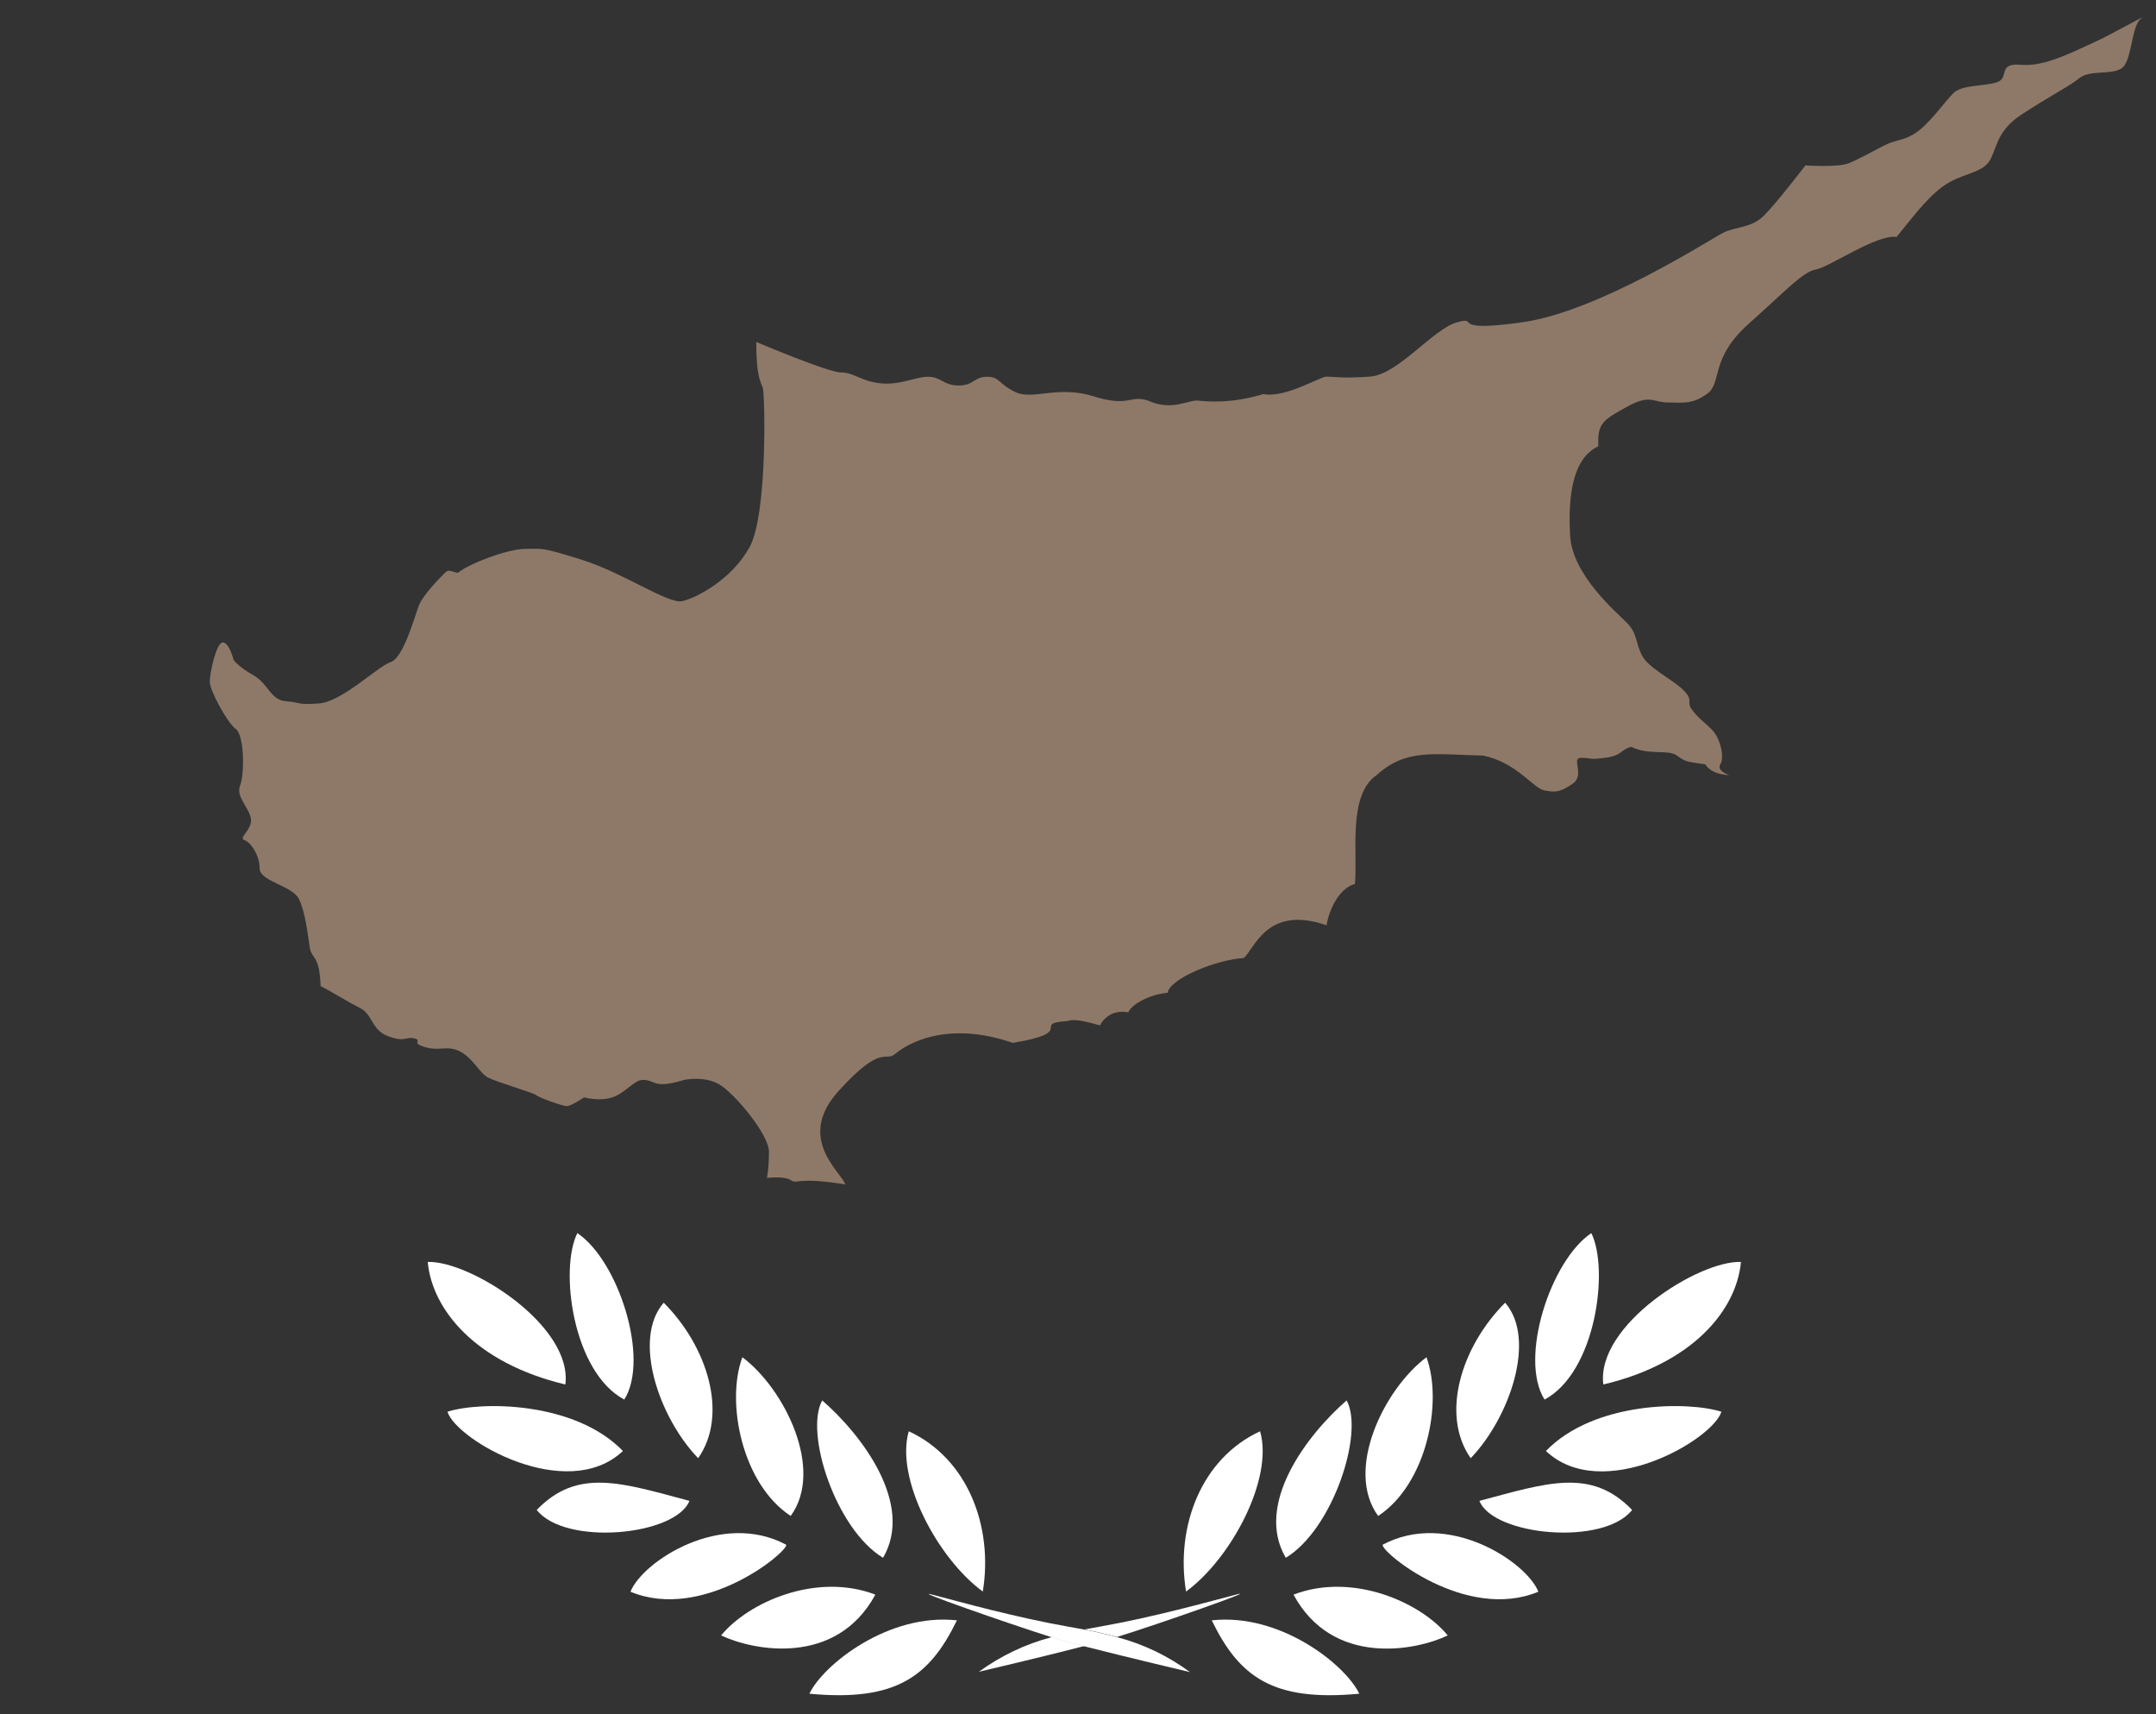 <?xml version="1.0" encoding="utf-8"?>
<!-- Generator: Adobe Illustrator 21.0.0, SVG Export Plug-In . SVG Version: 6.00 Build 0)  -->
<svg version="1.1" id="Слой_1" xmlns="http://www.w3.org/2000/svg" xmlns:xlink="http://www.w3.org/1999/xlink" x="0px" y="0px"
	 viewBox="0 0 1258.1 1000" style="enable-background:new 0 0 1258.1 1000;" xml:space="preserve">
<rect x="0" y="0" width="1258.1" height="1000" fill="#333333" stroke="none"/>
<style type="text/css">
	.st0{fill:none;}
	.st1{opacity:0.68;fill:#B99B81;enable-background:new    ;}
	.st2{fill:#FFFFFF;}
</style>
<title>cyprus_1</title>
<g id="Слой_2">
	<g id="Слой_1-2">
		<rect class="st0" width="1258.1" height="1000"/>
		<g>
			<path class="st1" d="M137.6,425.3c5.1,3.8,5.1,26.7,2.5,33s5.1,12.7,6.3,19.1s-7.6,11.4-3.8,12.7s8.9,8.9,8.9,16.5
				c0,7.6,19.1,10.1,22.9,17.8s5.1,20.3,6.3,28s5.7,4.1,6.4,22.9c6,2.9,15.2,8.9,22.9,12.7s6.4,12.7,16.5,16.5s10.2,0,15.3,1.3
				s-2.6,2.5,6.3,5.1c8.9,2.5,12.7-1.3,20.3,2.5s11.4,12.7,16.5,15.3s26.7,8.9,28,10.2s15.2,6.4,17.8,6.4s10.1-5.1,10.1-5.1
				s8.9,2.5,16.5,0s12.7-10.2,17.8-10.2s6.3,2.5,11.4,2.5s12.7-2.5,12.7-2.5s11.5-2.5,20.3,2.5s29.2,29.2,29.2,39.4
				s-1.2,15.3-1.2,15.3s10.1-1.3,14,1.3s3.5-2.2,31.7,2.5c-1.9-7-29.2-26.7-3.8-54.6c25.4-28,27-16.5,33-21.6s29.2-20,68.6-6.4
				c38.2-6.3,10.2-11.4,31.8-12.7c3.8-1.6,11.1,0.3,19.1,2.5c2.5-4.8,7.9-9.2,16.5-7.6c1.6-4.4,12.1-10.5,22.9-11.4
				c1.6-8.6,28.9-19.4,44.5-20.3c6.4-5.7,13.7-31.1,48.3-19.1c1.2-8.2,7-21.6,16.5-24.1c1.9-17.1-4.5-51.8,12.7-63.5
				c17.1-15.6,33.3-12.1,62.2-11.4c19.7,4.1,29.2,19.1,35.6,20.3s8.9,1.3,16.5-3.8s-1.2-15.2,5.1-15.2s3.8,1.3,13.9,0
				s8.9-4.8,15.3-6.4c10.2,5.1,21.6,1.3,26.7,5.1s5.7,3.5,16.5,5.1c3.8,6.3,13.9,6.3,13.9,6.3s-7.6-2.5-5.1-6.4s0-15.3-5.1-20.3
				s-7.6-6.3-11.4-11.4s1.3-5.1-5.1-11.5s-20.3-12.7-24.2-20.3s-2.5-12.7-8.9-19.1s-31.8-28-33-50.8s1.2-44.8,16.5-52.1
				c-0.7-13.3,2.6-15.2,16.5-22.9s15.2-2.6,24.1-2.6s14,1.3,22.9-5.1s1.3-20.3,24.1-40.7s31.8-30.5,39.4-31.8s35.3-20.6,47-19
				c8.3-9.9,16.5-21.6,26.7-29.2s21.6-7.6,26.7-14s3.8-17.8,19.1-27.9s27.9-16.5,34.3-21.6s20.3-1.3,25.4-6.4s5.1-24.1,10.2-28
				s-16.5,8.9-28,14s-28,14-41.9,12.7s-6.3,7.7-14,10.2s-20.3,1.3-25.4,6.4s-14,17.8-21.6,22.9s-11.4,3.8-19,7.7s-14,7.6-20.3,10.2
				s-25.4,1.3-25.4,1.3s-16.5,21.6-24.1,29.2s-16.5,6.3-24.1,10.2s-72.4,45.8-116.9,52.1s-24.1-3.8-38.1,0s-34.4,30.5-50.8,31.7
				s-21.6,0-25.4,0s-24.1,12.7-36.9,10.2c-18.8,5.7-32.7,4.4-38.1,3.8s-15.3,6.4-29.2,0c-10.8-3.5-10.8,4.1-31.8-2.5
				s-35.5,2.5-45.7-2.5s-8.9-8.9-16.5-8.9s-7.6,5.1-16.5,5.1s-10.2-5.1-17.8-5.1s-16.5,5.1-28,3.8s-15.2-6.3-22.8-6.3
				s-49.5-17.8-49.5-17.8c0,20.3,2.5,22.9,3.8,26.7s2.8,73.7-7.6,92.8s-31.2,29.9-39.4,31.7s-34.3-16.5-58.5-24.1s-22.8-6.4-33-6.4
				s-33,8.6-39.4,14c-4.1-0.6-5.1-2.5-7.6,0s-12.7,12.7-15.2,19.1s-8.9,30.5-16.5,33s-28.3,23.2-41.9,24.1s-9.9-0.6-19.1-1.3
				s-10.1-10.1-19.1-15.2s-11.5-8.9-11.5-8.9s-2.5-10.2-6.3-10.2s-7.6,17.8-7.6,22.9S132.5,421.5,137.6,425.3z"/>
			<path class="st2" d="M721.2,930.3c-16.8,4.4-48.5,13.2-78.5,18.5c-3.5,0.6-6.7,1.2-9.9,1.8c6.8,1.3,13.1,2.8,19,4.4
				C676.1,947.5,736.6,926.2,721.2,930.3z"/>
			<path class="st2" d="M613.7,955.1c-15.3,4-29.7,10.9-42.5,20.2c0,0,37.7-8.8,61.5-15c-5.3-1.4-10-2.6-13.5-3.6
				C617.8,956.3,615.9,955.7,613.7,955.1z"/>
			<path class="st2" d="M735.3,835c-34.4,15.9-49.4,55.6-43.2,93.5C718.6,909.1,743.3,862.4,735.3,835z"/>
			<path class="st2" d="M785.8,817c-22.8,19.8-54,60.4-35.5,91.8C777.7,892.3,796.2,835.9,785.8,817z"/>
			<path class="st2" d="M832.4,791.8c-24.7,18.5-47.9,65.7-28.2,92.6C832.4,865.9,842.1,818.2,832.4,791.8z"/>
			<path class="st2" d="M878.3,760c-25.6,25.6-37.9,65.3-20.1,90.7C880.9,827.1,896.8,781.2,878.3,760z"/>
			<path class="st2" d="M928.6,719.4c-23.8,15.9-42.4,73.2-27.3,97.1C931.2,800.6,939.1,740.6,928.6,719.4z"/>
			<path class="st2" d="M935.6,807.7c52-12.3,77.7-43.2,80.3-71.5C991.2,735.3,931.2,773.2,935.6,807.7z"/>
			<path class="st2" d="M902.1,846.5c32.7,30.9,97.1-6.2,102.4-22.9C985,817.4,930.3,817.4,902.1,846.5z"/>
			<path class="st2" d="M863.3,875.6c8,20.3,72.4,26.5,89.1,5.3C928.6,856.2,903,865,863.3,875.6z"/>
			<path class="st2" d="M806.8,901.2c-0.8,4.4,48.5,45,90.9,27.4C890.6,910.9,844.7,880.9,806.8,901.2z"/>
			<path class="st2" d="M754.8,930.3c22.9,42.3,71.5,32.7,90,23.8C828.9,934.7,789.2,917.1,754.8,930.3z"/>
			<path class="st2" d="M707.1,945.3c15.9,32.7,35.3,47.6,86.1,42.8C784.9,970.9,746.8,940.9,707.1,945.3z"/>
			<path class="st2" d="M651.8,955.1c-5.9-1.6-12.2-3.1-19-4.4c-3.2-0.6-6.5-1.2-9.9-1.8c-30-5.3-61.8-14.1-78.5-18.5
				c-15.4-4,45.2,17.2,69.4,24.8c2.1,0.7,4.1,1.3,5.6,1.7c3.4,1,8.1,2.2,13.5,3.6c23.9,6.1,61.5,15,61.5,15
				C681.5,966,667.1,959.1,651.8,955.1z"/>
			<path class="st2" d="M573.5,928.5c6.2-37.9-8.8-77.6-43.2-93.5C522.3,862.4,547,909.1,573.5,928.5z"/>
			<path class="st2" d="M515.3,908.8c18.4-31.5-12.7-72-35.5-91.8C469.3,835.9,487.8,892.3,515.3,908.8z"/>
			<path class="st2" d="M461.4,884.4c19.7-27-3.5-74.1-28.2-92.6C423.4,818.2,433.1,865.9,461.4,884.4z"/>
			<path class="st2" d="M387.3,760c-18.5,21.2-2.7,67.1,20.1,90.7C425.2,825.3,412.9,785.6,387.3,760z"/>
			<path class="st2" d="M336.9,719.4c-10.6,21.2-2.6,81.2,27.4,97.1C379.3,792.7,360.8,735.3,336.9,719.4z"/>
			<path class="st2" d="M329.9,807.7c4.4-34.4-55.6-72.3-80.3-71.5C252.2,764.4,277.9,795.3,329.9,807.7z"/>
			<path class="st2" d="M363.5,846.5c-28.2-29.1-83-29.1-102.4-22.9C266.4,840.3,330.8,877.3,363.5,846.5z"/>
			<path class="st2" d="M402.3,875.6c-39.7-10.6-65.3-19.4-89.1,5.3C329.9,902.1,394.3,895.9,402.3,875.6z"/>
			<path class="st2" d="M458.8,901.2c-38-20.3-83.8,9.7-90.9,27.4C410.2,946.2,459.6,905.6,458.8,901.2z"/>
			<path class="st2" d="M510.8,930.3c-34.4-13.2-74.1,4.4-90,23.8C439.3,962.9,487.8,972.6,510.8,930.3z"/>
			<path class="st2" d="M472.3,988.1c50.8,4.8,70.2-10.2,86.1-42.8C518.7,940.9,480.6,970.9,472.3,988.1z"/>
		</g>
	</g>
</g>
</svg>
